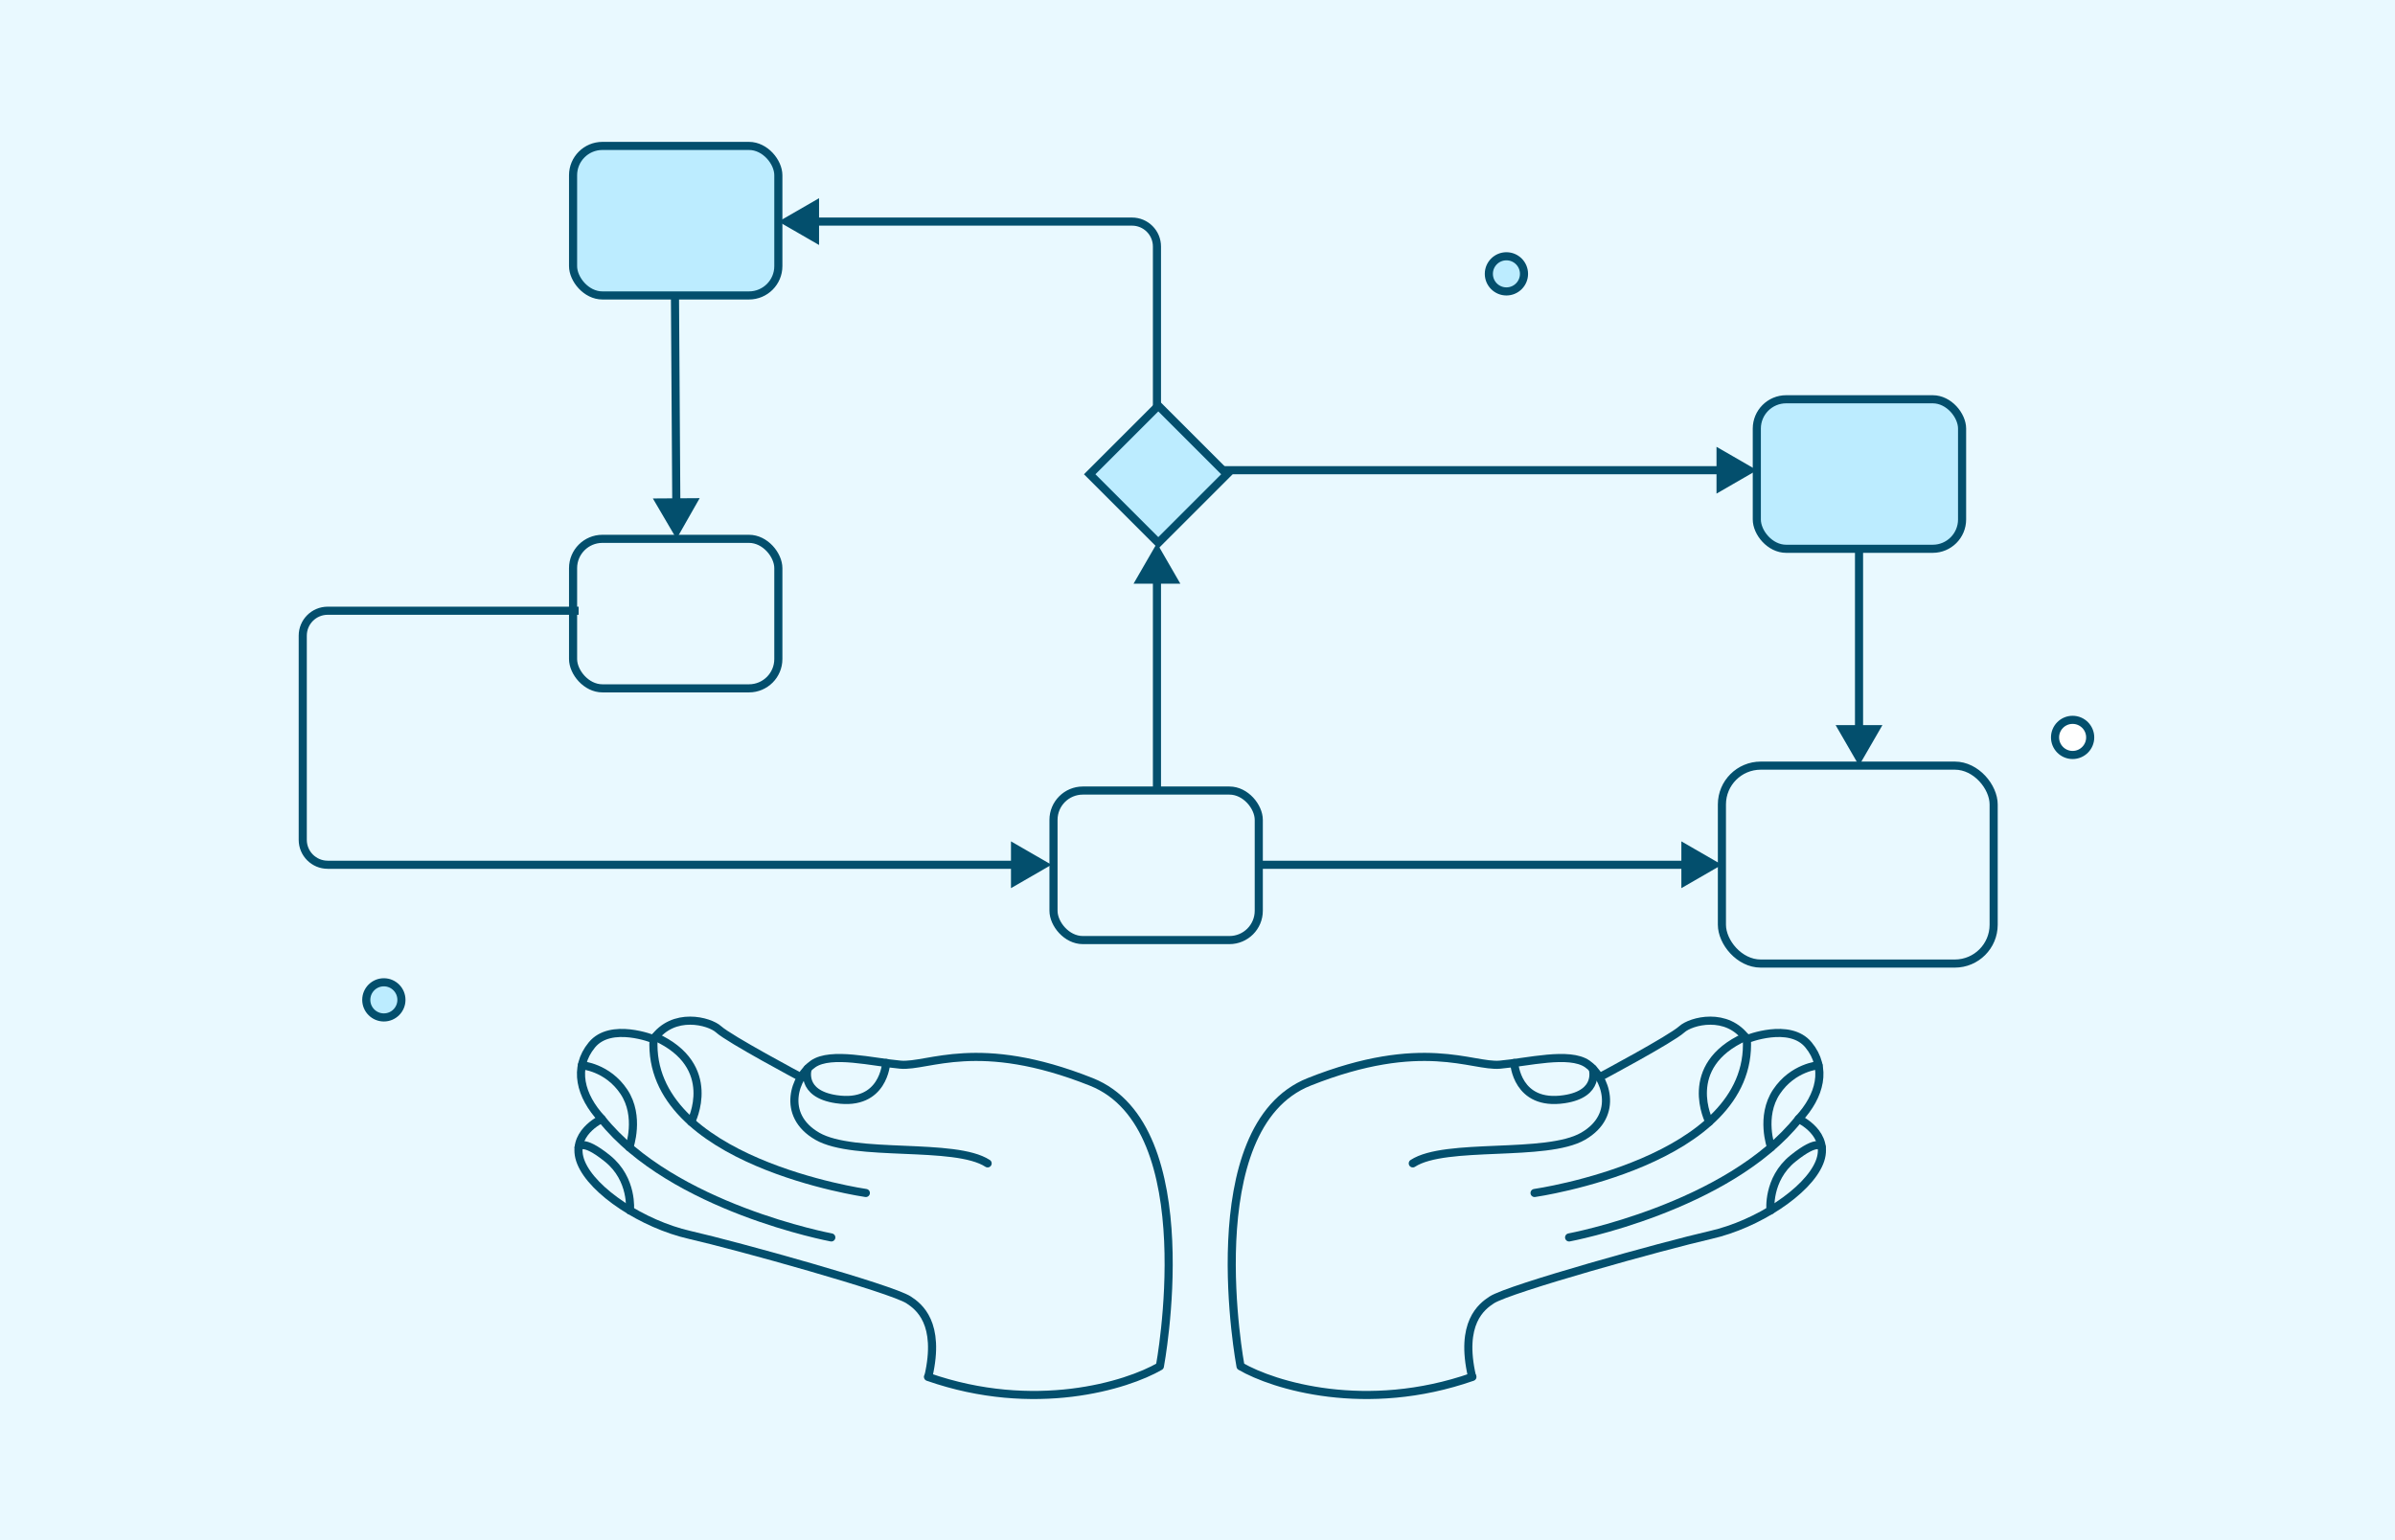 <svg width="886" height="570" viewBox="0 0 886 570" fill="none" xmlns="http://www.w3.org/2000/svg">
<rect width="886" height="570" fill="#E9F9FF"/>
<path d="M668.663 386.672C675.658 395.193 672.922 405.541 665.011 414.063C665.244 414.17 676.959 419.649 672.678 430.195C668.355 440.846 649.812 453.023 632.45 456.98C615.082 460.936 557.911 476.817 551.464 481.026C547.739 483.463 539.594 489.549 544.16 509.337C507.6 523.837 471.838 512.878 458.527 505.585C458.527 505.585 441.887 417.063 483.894 400.342C525.902 383.621 544.165 394.882 554.515 393.971C564.864 393.06 580.087 389.103 586.782 393.669L591.288 398.655C591.288 398.655 617.782 384.543 621.787 380.888C625.129 377.843 638.53 374.193 645.834 384.543C645.834 384.543 661.66 378.15 668.663 386.672Z" fill="#E9F9FF"/>
<path d="M522.641 430.509C534.813 422.59 571.953 428.374 585.65 420.461C599.347 412.548 593.865 398.241 587.17 393.676C580.475 389.105 565.253 393.067 554.903 393.978C544.554 394.894 526.291 383.628 484.283 400.349C442.275 417.065 458.916 505.592 458.916 505.592C471.074 512.646 505.252 523.307 544.697 509.518" stroke="#034F6D" stroke-width="3" stroke-linecap="round" stroke-linejoin="round"/>
<path d="M591.674 398.657C591.674 398.657 618.173 384.539 622.173 380.89C625.515 377.839 638.916 374.195 646.22 384.544C646.22 384.544 662.046 378.151 669.048 386.674C676.051 395.196 673.312 405.546 665.394 414.068C665.394 414.068 677.387 419.545 673.064 430.202C668.741 440.858 650.198 453.03 632.835 456.987C615.473 460.943 558.302 476.823 551.849 481.033C548.119 483.47 539.98 489.556 544.545 509.344" stroke="#034F6D" stroke-width="3" stroke-linecap="round" stroke-linejoin="round"/>
<path d="M646.225 384.539C648.661 429.895 567.691 441.463 567.691 441.463" stroke="#034F6D" stroke-width="3" stroke-linecap="round" stroke-linejoin="round"/>
<path d="M580.471 457.908C580.471 457.908 639.221 446.949 665.397 414.073" stroke="#034F6D" stroke-width="3" stroke-linecap="round" stroke-linejoin="round"/>
<path d="M632.32 415.124C632.32 415.124 621.647 394.5 645.575 383.687" stroke="#034F6D" stroke-width="3" stroke-linecap="round" stroke-linejoin="round"/>
<path d="M655.187 424.574C655.187 424.574 651.096 413.151 657.182 404.02C663.268 394.889 672.749 394.199 672.749 394.199" stroke="#034F6D" stroke-width="3" stroke-linecap="round" stroke-linejoin="round"/>
<path d="M654.966 447.931C654.966 447.931 653.732 436.379 663.294 428.687C672.857 420.994 673.951 424.585 673.951 424.585" stroke="#034F6D" stroke-width="3" stroke-linecap="round" stroke-linejoin="round"/>
<path d="M560.176 393.353C560.176 393.353 561.049 409.389 578.643 406.759C592.238 404.732 589.187 395.39 589.187 395.39" stroke="#034F6D" stroke-width="3" stroke-linecap="round" stroke-linejoin="round"/>
<path d="M219.337 386.672C212.342 395.193 215.078 405.541 222.989 414.063C222.756 414.17 211.041 419.649 215.322 430.195C219.645 440.846 238.188 453.023 255.55 456.98C272.918 460.936 330.089 476.817 336.536 481.026C340.261 483.463 348.406 489.549 343.84 509.337C380.4 523.837 416.162 512.878 429.473 505.585C429.473 505.585 446.113 417.063 404.106 400.342C362.098 383.621 343.835 394.882 333.485 393.971C323.136 393.06 307.913 389.103 301.218 393.669L296.712 398.655C296.712 398.655 270.218 384.543 266.213 380.888C262.871 377.843 249.47 374.193 242.166 384.543C242.166 384.543 226.34 378.15 219.337 386.672Z" fill="#E9F9FF"/>
<path d="M365.359 430.509C353.187 422.59 316.047 428.374 302.35 420.461C288.653 412.548 294.135 398.241 300.83 393.676C307.525 389.105 322.747 393.067 333.097 393.978C343.446 394.894 361.709 383.628 403.717 400.349C445.725 417.065 429.084 505.592 429.084 505.592C416.926 512.646 382.748 523.307 343.303 509.518" stroke="#034F6D" stroke-width="3" stroke-linecap="round" stroke-linejoin="round"/>
<path d="M296.326 398.657C296.326 398.657 269.827 384.539 265.827 380.89C262.485 377.839 249.084 374.195 241.78 384.544C241.78 384.544 225.954 378.151 218.952 386.674C211.949 395.196 214.688 405.546 222.606 414.068C222.606 414.068 210.613 419.545 214.936 430.202C219.259 440.858 237.802 453.03 255.165 456.987C272.527 460.943 329.698 476.823 336.151 481.033C339.881 483.47 348.02 489.556 343.455 509.344" stroke="#034F6D" stroke-width="3" stroke-linecap="round" stroke-linejoin="round"/>
<path d="M241.775 384.539C239.339 429.895 320.309 441.463 320.309 441.463" stroke="#034F6D" stroke-width="3" stroke-linecap="round" stroke-linejoin="round"/>
<path d="M307.529 457.908C307.529 457.908 248.779 446.949 222.603 414.073" stroke="#034F6D" stroke-width="3" stroke-linecap="round" stroke-linejoin="round"/>
<path d="M255.68 415.124C255.68 415.124 266.353 394.5 242.425 383.687" stroke="#034F6D" stroke-width="3" stroke-linecap="round" stroke-linejoin="round"/>
<path d="M232.813 424.574C232.813 424.574 236.904 413.151 230.818 404.02C224.732 394.889 215.251 394.199 215.251 394.199" stroke="#034F6D" stroke-width="3" stroke-linecap="round" stroke-linejoin="round"/>
<path d="M233.034 447.931C233.034 447.931 234.268 436.379 224.706 428.687C215.143 420.994 214.049 424.585 214.049 424.585" stroke="#034F6D" stroke-width="3" stroke-linecap="round" stroke-linejoin="round"/>
<path d="M327.824 393.353C327.824 393.353 326.951 409.389 309.357 406.759C295.762 404.732 298.813 395.39 298.813 395.39" stroke="#034F6D" stroke-width="3" stroke-linecap="round" stroke-linejoin="round"/>
<rect x="212" y="199.396" width="75.939" height="55.327" rx="10.848" fill="#E9F9FF" stroke="#034F6D" stroke-width="3"/>
<rect x="389.729" y="292.545" width="75.939" height="55.327" rx="10.848" fill="#E9F9FF" stroke="#034F6D" stroke-width="3"/>
<rect x="637" y="283.322" width="100.527" height="73.241" rx="14.361" fill="#E9F9FF" stroke="#034F6D" stroke-width="3"/>
<rect x="649.91" y="147.75" width="75.939" height="55.327" rx="10.848" fill="#BCECFF" stroke="#034F6D" stroke-width="3"/>
<rect x="212" y="54" width="75.939" height="55.327" rx="10.848" fill="#BCECFF" stroke="#034F6D" stroke-width="3"/>
<path d="M389 320L374 311.34V328.66L389 320ZM214.053 224.5H121.223V227.5H214.053V224.5ZM110.5 235.223V310.777H113.5V235.223H110.5ZM121.223 321.5H375.5V318.5H121.223V321.5ZM110.5 310.777C110.5 316.699 115.301 321.5 121.223 321.5V318.5C116.958 318.5 113.5 315.042 113.5 310.777H110.5ZM121.223 224.5C115.301 224.5 110.5 229.301 110.5 235.223H113.5C113.5 230.958 116.958 227.5 121.223 227.5V224.5Z" fill="#034F6D"/>
<path d="M637 320L622 311.34V328.66L637 320ZM465 321.5H623.5V318.5H465V321.5Z" fill="#034F6D"/>
<path d="M687.725 283.322L696.385 268.322H679.064L687.725 283.322ZM689.225 269.822V203.085H686.225V269.822H689.225Z" fill="#034F6D"/>
<path d="M650 174L635 165.34L635 182.66L650 174ZM451 175.5L636.5 175.5L636.5 172.5L451 172.5L451 175.5Z" fill="#034F6D"/>
<path d="M428 201L419.34 216L436.66 216L428 201ZM429.5 293L429.5 214.5L426.5 214.5L426.5 293L429.5 293Z" fill="#034F6D"/>
<path d="M288 82L303 90.66V73.34L288 82ZM301.5 83.5H418.777V80.5H301.5V83.5ZM426.5 91.223V151H429.5V91.223H426.5ZM418.777 83.5C423.042 83.5 426.5 86.957 426.5 91.223H429.5C429.5 85.301 424.699 80.5 418.777 80.5V83.5Z" fill="#034F6D"/>
<path d="M250.277 199.396L258.84 184.34L241.52 184.452L250.277 199.396ZM248.191 109.01L248.69 185.906L251.69 185.886L251.191 108.99L248.191 109.01Z" fill="#034F6D"/>
<path d="M148.503 369.998C148.503 373.589 145.592 376.5 142.002 376.5C138.411 376.5 135.5 373.589 135.5 369.998C135.5 366.407 138.411 363.497 142.002 363.497C145.592 363.497 148.503 366.407 148.503 369.998Z" fill="#BCECFF" stroke="#034F6D" stroke-width="3"/>
<path d="M563.785 101.337C563.785 104.928 560.874 107.839 557.283 107.839C553.692 107.839 550.781 104.928 550.781 101.337C550.781 97.746 553.692 94.835 557.283 94.835C560.874 94.835 563.785 97.746 563.785 101.337Z" fill="#BCECFF" stroke="#034F6D" stroke-width="3"/>
<path d="M773.24 272.878C773.24 276.469 770.329 279.38 766.738 279.38C763.147 279.38 760.236 276.469 760.236 272.878C760.236 269.287 763.147 266.376 766.738 266.376C770.329 266.376 773.24 269.287 773.24 272.878Z" fill="white" stroke="#034F6D" stroke-width="3"/>
<path d="M453.879 175.5L428.5 200.879L403.121 175.5L428.5 150.121L453.879 175.5Z" fill="#BCECFF" stroke="#034F6D" stroke-width="3"/>
</svg>
